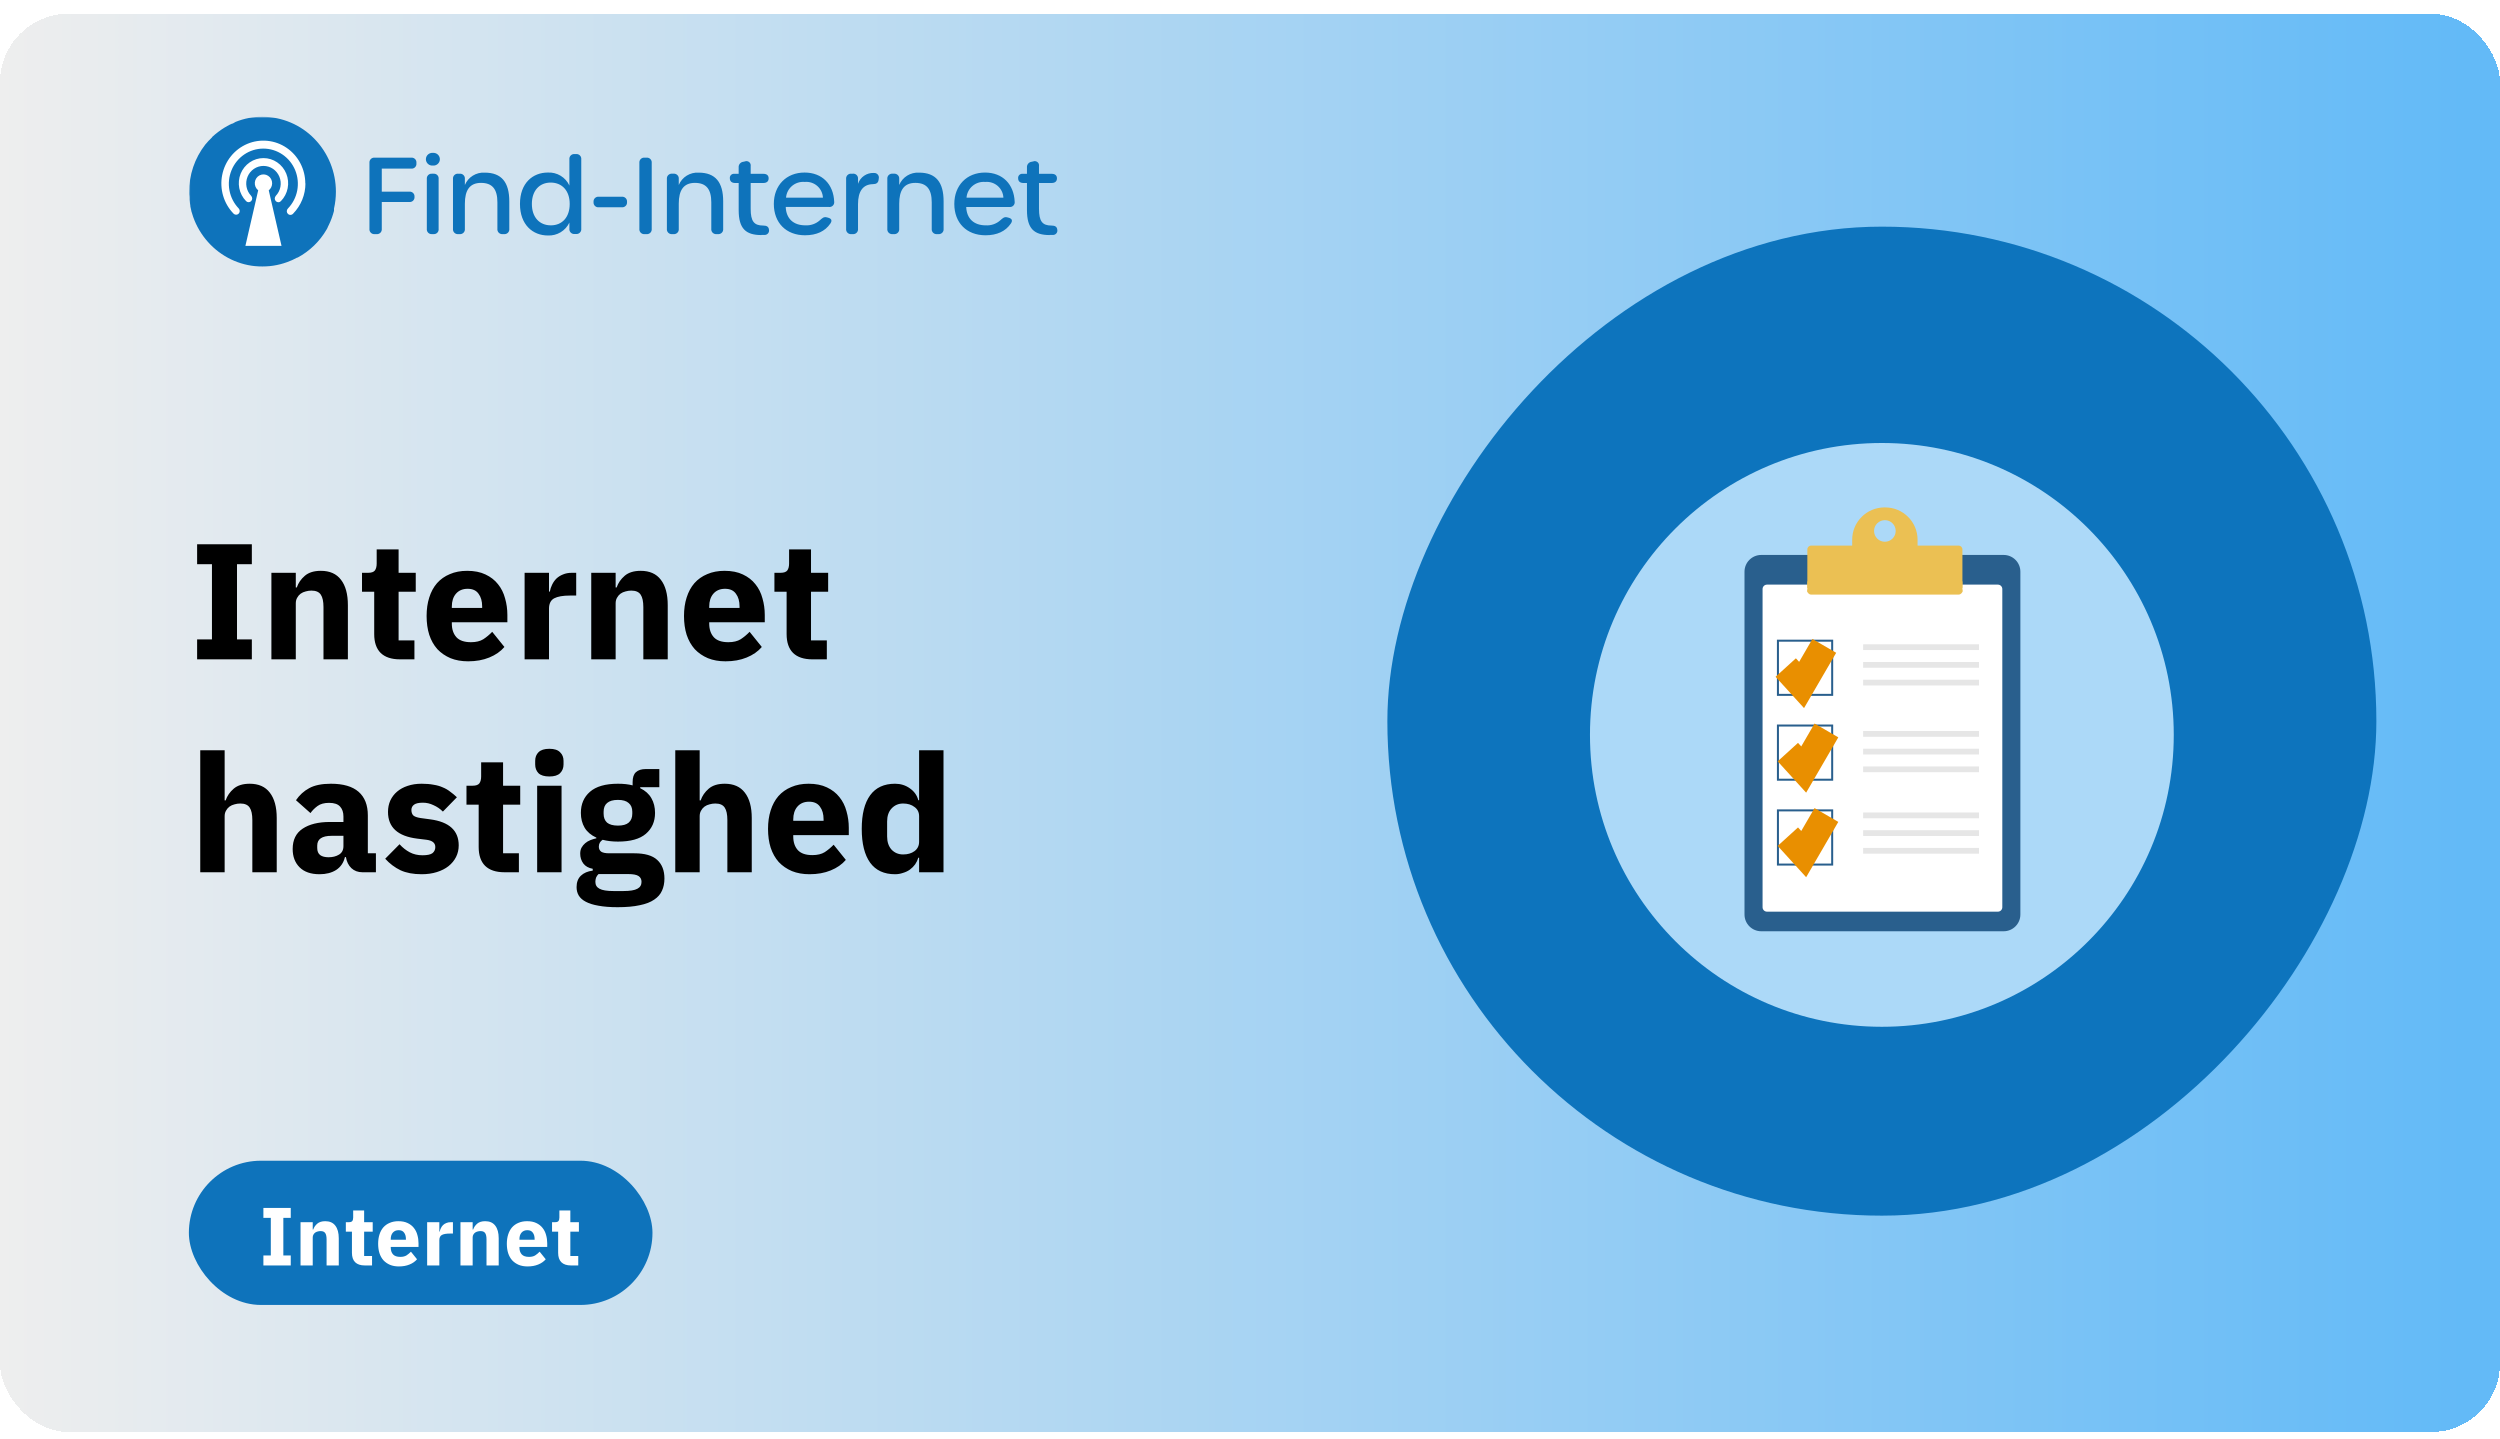 <svg width="728" height="419" viewBox="0 0 728 419" fill="none" xmlns="http://www.w3.org/2000/svg">
<g clip-path="url(#clip0_286_13253)">
<g filter="url(#filter0_d_286_13253)">
<rect width="728" height="413" rx="20" fill="url(#paint0_linear_286_13253)" shape-rendering="crispEdges"/>
<mask id="mask0_286_13253" style="mask-type:luminance" maskUnits="userSpaceOnUse" x="55" y="30" width="257" height="44">
<path d="M311.74 30H55V74H311.74V30Z" fill="white"/>
</mask>
<g mask="url(#mask0_286_13253)">
<path d="M109.131 64.174H109.626C109.835 64.197 110.047 64.173 110.245 64.104C110.443 64.034 110.623 63.922 110.772 63.774C110.921 63.626 111.034 63.447 111.103 63.25C111.173 63.053 111.197 62.843 111.174 62.635V54.825H119.158C119.364 54.849 119.573 54.826 119.769 54.759C119.966 54.692 120.145 54.583 120.293 54.438C120.441 54.294 120.555 54.118 120.627 53.925C120.698 53.731 120.725 53.524 120.705 53.318V53.288C120.722 53.084 120.692 52.88 120.619 52.689C120.546 52.499 120.432 52.326 120.284 52.185C120.136 52.044 119.958 51.937 119.763 51.872C119.568 51.808 119.361 51.787 119.158 51.812H111.174V45.106H119.711C119.921 45.129 120.132 45.106 120.331 45.037C120.53 44.968 120.71 44.855 120.859 44.708C121.008 44.56 121.122 44.381 121.192 44.183C121.262 43.986 121.286 43.776 121.263 43.568V43.447C121.286 43.239 121.262 43.029 121.192 42.831C121.123 42.634 121.009 42.455 120.861 42.307C120.712 42.16 120.532 42.047 120.334 41.977C120.135 41.908 119.924 41.884 119.715 41.907H109.131C108.922 41.884 108.711 41.908 108.513 41.977C108.314 42.047 108.134 42.159 107.986 42.307C107.837 42.455 107.724 42.634 107.654 42.831C107.584 43.028 107.56 43.238 107.583 43.445V62.635C107.56 62.843 107.584 63.053 107.654 63.25C107.723 63.447 107.837 63.626 107.985 63.774C108.134 63.922 108.314 64.034 108.512 64.104C108.711 64.173 108.922 64.197 109.131 64.174ZM126.053 44.21C126.312 44.234 126.572 44.204 126.818 44.122C127.064 44.04 127.29 43.908 127.482 43.734C127.673 43.56 127.826 43.349 127.931 43.113C128.036 42.877 128.09 42.622 128.09 42.365C128.09 42.107 128.036 41.852 127.931 41.616C127.826 41.38 127.673 41.169 127.482 40.995C127.29 40.821 127.064 40.689 126.818 40.607C126.572 40.525 126.312 40.495 126.053 40.519C125.795 40.495 125.535 40.525 125.289 40.607C125.043 40.689 124.817 40.821 124.625 40.995C124.434 41.169 124.281 41.38 124.176 41.616C124.071 41.852 124.017 42.107 124.017 42.365C124.017 42.622 124.071 42.877 124.176 43.113C124.281 43.349 124.434 43.56 124.625 43.734C124.817 43.908 125.043 44.04 125.289 44.122C125.535 44.204 125.795 44.234 126.053 44.21ZM125.81 64.172H126.212C126.419 64.194 126.629 64.169 126.825 64.099C127.021 64.029 127.198 63.916 127.344 63.768C127.49 63.62 127.6 63.441 127.666 63.245C127.733 63.049 127.753 62.84 127.727 62.635V48.119C127.753 47.914 127.733 47.705 127.667 47.508C127.6 47.312 127.49 47.133 127.344 46.985C127.198 46.837 127.02 46.724 126.824 46.654C126.628 46.584 126.418 46.559 126.211 46.581H125.808C125.602 46.562 125.393 46.588 125.198 46.659C125.003 46.73 124.827 46.843 124.681 46.991C124.536 47.138 124.426 47.316 124.358 47.511C124.291 47.707 124.269 47.914 124.292 48.119V62.635C124.268 62.84 124.291 63.047 124.358 63.242C124.425 63.438 124.535 63.615 124.68 63.763C124.825 63.911 125.001 64.024 125.196 64.095C125.391 64.166 125.599 64.193 125.806 64.174L125.81 64.172ZM141.159 46.271C139.937 46.197 138.723 46.504 137.685 47.149C136.647 47.794 135.839 48.745 135.372 49.87V48.119C135.394 47.912 135.37 47.702 135.3 47.505C135.231 47.309 135.117 47.13 134.969 46.982C134.821 46.835 134.641 46.722 134.443 46.653C134.245 46.584 134.034 46.56 133.825 46.582H133.459C133.25 46.559 133.039 46.584 132.841 46.653C132.642 46.722 132.462 46.834 132.314 46.982C132.165 47.13 132.052 47.309 131.982 47.506C131.913 47.703 131.888 47.913 131.911 48.12V62.635C131.888 62.842 131.913 63.053 131.982 63.249C132.052 63.447 132.165 63.626 132.314 63.773C132.462 63.921 132.642 64.034 132.841 64.103C133.039 64.172 133.25 64.196 133.459 64.173H133.825C134.034 64.196 134.245 64.172 134.443 64.102C134.641 64.033 134.821 63.92 134.97 63.773C135.118 63.625 135.231 63.446 135.301 63.249C135.37 63.052 135.394 62.842 135.372 62.635V55.317C135.372 51.438 136.733 49.256 140.076 49.256C143.356 49.256 144.842 51.075 144.842 54.916V62.635C144.819 62.842 144.843 63.052 144.912 63.249C144.982 63.446 145.095 63.625 145.243 63.773C145.391 63.921 145.571 64.034 145.769 64.103C145.967 64.172 146.179 64.197 146.387 64.174H146.753C146.963 64.198 147.175 64.175 147.374 64.106C147.573 64.037 147.754 63.925 147.903 63.777C148.053 63.629 148.166 63.449 148.236 63.252C148.306 63.054 148.33 62.843 148.307 62.635V54.635C148.307 49.073 146.048 46.271 141.159 46.271ZM159.553 64.574C160.853 64.633 162.14 64.307 163.253 63.638C164.366 62.969 165.254 61.987 165.805 60.817V62.601C165.782 62.809 165.806 63.019 165.876 63.216C165.946 63.413 166.059 63.592 166.208 63.739C166.356 63.887 166.536 63.999 166.734 64.069C166.933 64.138 167.144 64.162 167.353 64.139H167.719C167.928 64.162 168.139 64.138 168.337 64.069C168.535 63.999 168.716 63.887 168.864 63.739C169.013 63.592 169.126 63.413 169.196 63.216C169.265 63.019 169.289 62.809 169.266 62.601V42.399C169.289 42.192 169.265 41.981 169.196 41.785C169.126 41.587 169.013 41.408 168.864 41.261C168.716 41.113 168.535 41.001 168.337 40.931C168.139 40.862 167.928 40.838 167.719 40.861H167.353C167.144 40.838 166.933 40.862 166.734 40.931C166.536 41.001 166.356 41.113 166.208 41.261C166.059 41.408 165.946 41.587 165.876 41.785C165.806 41.981 165.782 42.192 165.805 42.399V50.029C165.262 48.843 164.372 47.848 163.251 47.173C162.131 46.498 160.831 46.175 159.523 46.245C155.132 46.245 151.415 49.321 151.415 55.38C151.415 61.469 155.159 64.574 159.553 64.574ZM160.419 61.621C157.108 61.621 154.88 59.285 154.88 55.378C154.88 51.499 157.108 49.164 160.357 49.164C163.668 49.164 165.897 51.533 165.897 55.378C165.902 59.254 163.706 61.621 160.419 61.621ZM174.387 56.362H181.04C181.249 56.385 181.46 56.361 181.658 56.292C181.856 56.222 182.036 56.11 182.185 55.962C182.334 55.814 182.447 55.635 182.517 55.438C182.586 55.241 182.61 55.031 182.587 54.824C182.61 54.616 182.586 54.406 182.517 54.209C182.447 54.012 182.334 53.833 182.185 53.685C182.036 53.538 181.856 53.425 181.658 53.356C181.46 53.287 181.249 53.263 181.04 53.285H174.388C174.179 53.263 173.968 53.287 173.769 53.356C173.571 53.425 173.391 53.538 173.242 53.685C173.094 53.833 172.981 54.012 172.911 54.209C172.841 54.406 172.817 54.616 172.84 54.824C172.817 55.031 172.841 55.242 172.91 55.439C172.98 55.636 173.093 55.815 173.242 55.963C173.39 56.111 173.571 56.223 173.769 56.293C173.967 56.362 174.179 56.386 174.388 56.363L174.387 56.362ZM187.733 64.174H188.228C188.438 64.198 188.65 64.174 188.849 64.106C189.048 64.037 189.228 63.924 189.377 63.776C189.527 63.628 189.64 63.449 189.71 63.251C189.78 63.054 189.804 62.843 189.781 62.635V43.445C189.804 43.238 189.78 43.028 189.71 42.831C189.64 42.634 189.527 42.455 189.378 42.307C189.23 42.159 189.05 42.047 188.852 41.977C188.653 41.908 188.442 41.884 188.233 41.907H187.733C187.524 41.884 187.313 41.908 187.115 41.977C186.916 42.047 186.736 42.159 186.588 42.307C186.439 42.455 186.326 42.634 186.256 42.831C186.187 43.028 186.162 43.238 186.185 43.445V62.635C186.162 62.843 186.186 63.053 186.256 63.25C186.325 63.447 186.439 63.626 186.587 63.774C186.736 63.922 186.916 64.034 187.114 64.104C187.313 64.173 187.524 64.197 187.733 64.174ZM203.446 46.271C202.224 46.197 201.01 46.504 199.972 47.149C198.934 47.794 198.126 48.745 197.658 49.87V48.119C197.681 47.912 197.657 47.702 197.588 47.505C197.518 47.308 197.405 47.129 197.256 46.981C197.107 46.833 196.927 46.721 196.729 46.651C196.531 46.582 196.32 46.558 196.111 46.581H195.745C195.536 46.558 195.325 46.582 195.126 46.651C194.928 46.721 194.748 46.833 194.599 46.981C194.451 47.129 194.338 47.308 194.268 47.505C194.198 47.702 194.174 47.912 194.197 48.119V62.635C194.174 62.842 194.198 63.053 194.268 63.249C194.338 63.447 194.451 63.626 194.599 63.773C194.748 63.921 194.928 64.034 195.126 64.103C195.325 64.172 195.536 64.196 195.745 64.173H196.111C196.32 64.196 196.531 64.172 196.729 64.103C196.927 64.034 197.107 63.921 197.256 63.773C197.405 63.626 197.518 63.447 197.588 63.249C197.657 63.053 197.681 62.842 197.658 62.635V55.317C197.658 51.438 199.02 49.256 202.363 49.256C205.643 49.256 207.129 51.075 207.129 54.916V62.635C207.106 62.842 207.13 63.053 207.2 63.249C207.269 63.447 207.383 63.626 207.531 63.773C207.68 63.921 207.86 64.034 208.058 64.103C208.256 64.172 208.468 64.196 208.677 64.173H209.043C209.251 64.196 209.463 64.172 209.661 64.103C209.859 64.034 210.039 63.921 210.188 63.773C210.336 63.626 210.45 63.447 210.519 63.249C210.589 63.053 210.613 62.842 210.59 62.635V54.635C210.594 49.073 208.335 46.271 203.446 46.271ZM221.722 64.418H222.62C222.817 64.425 223.014 64.386 223.194 64.305C223.374 64.225 223.533 64.104 223.659 63.952C223.784 63.8 223.873 63.622 223.918 63.431C223.964 63.24 223.964 63.041 223.92 62.849C223.827 61.989 223.207 61.681 222.249 61.681C219.556 61.681 218.597 60.42 218.597 56.791V49.289H222.281C223.271 49.289 223.828 48.797 223.828 47.936C223.828 47.076 223.271 46.614 222.281 46.614H218.597V44.368C218.635 44.149 218.613 43.924 218.534 43.717C218.455 43.51 218.321 43.327 218.146 43.189C217.972 43.051 217.763 42.962 217.542 42.931C217.321 42.9 217.096 42.929 216.89 43.015L216.457 43.107C216.057 43.154 215.692 43.353 215.438 43.663C215.183 43.973 215.061 44.369 215.096 44.768V46.613H213.833C213.655 46.594 213.475 46.615 213.307 46.675C213.138 46.736 212.986 46.833 212.86 46.96C212.735 47.088 212.641 47.242 212.584 47.41C212.527 47.579 212.51 47.759 212.533 47.935C212.533 48.796 213.091 49.288 214.081 49.288H215.102V57.192C215.102 62.574 217.175 64.451 221.724 64.451L221.722 64.418ZM234.434 64.51C237.746 64.51 240.252 63.372 241.8 61.097C242.387 60.236 242.165 59.651 241.087 59.374L240.721 59.282C239.855 59.066 239.421 59.558 238.741 60.143C238.168 60.657 237.499 61.052 236.771 61.305C236.043 61.559 235.271 61.665 234.501 61.619C231.066 61.619 228.931 59.68 228.807 56.267H241.369C241.579 56.296 241.793 56.275 241.993 56.208C242.194 56.141 242.376 56.028 242.526 55.879C242.676 55.73 242.789 55.549 242.857 55.35C242.925 55.15 242.945 54.938 242.917 54.729C242.7 49.654 239.42 46.244 234.283 46.244C228.991 46.244 225.339 49.965 225.339 55.379C225.337 60.883 228.926 64.514 234.434 64.514V64.51ZM228.895 53.561C228.943 52.902 229.124 52.26 229.425 51.671C229.727 51.083 230.143 50.56 230.65 50.133C231.158 49.707 231.745 49.385 232.379 49.186C233.013 48.988 233.68 48.917 234.342 48.977C234.995 48.916 235.655 48.987 236.28 49.187C236.905 49.387 237.482 49.711 237.977 50.14C238.472 50.569 238.875 51.093 239.159 51.681C239.444 52.269 239.605 52.909 239.634 53.561H228.895ZM254.431 46.364C253.425 46.326 252.434 46.615 251.608 47.187C250.782 47.758 250.165 48.582 249.852 49.533V48.059C249.871 47.855 249.843 47.649 249.771 47.457C249.699 47.265 249.585 47.092 249.436 46.95C249.287 46.808 249.108 46.701 248.912 46.637C248.716 46.574 248.508 46.555 248.304 46.582H247.938C247.729 46.559 247.518 46.584 247.32 46.653C247.121 46.722 246.941 46.834 246.793 46.982C246.644 47.13 246.531 47.309 246.461 47.506C246.392 47.703 246.367 47.913 246.39 48.12V62.635C246.367 62.842 246.392 63.053 246.461 63.249C246.531 63.447 246.644 63.626 246.793 63.773C246.941 63.921 247.121 64.034 247.32 64.103C247.518 64.172 247.729 64.196 247.938 64.173H248.304C248.513 64.196 248.724 64.172 248.922 64.103C249.121 64.034 249.301 63.921 249.449 63.773C249.598 63.626 249.711 63.447 249.781 63.249C249.85 63.053 249.875 62.842 249.852 62.635V55.471C249.852 51.78 251.244 49.689 254.153 49.627C255.174 49.627 255.762 49.264 255.861 48.275L255.891 48.032C255.945 47.822 255.946 47.601 255.895 47.39C255.845 47.179 255.743 46.983 255.6 46.82C255.456 46.656 255.275 46.529 255.072 46.45C254.868 46.371 254.648 46.343 254.431 46.367V46.364ZM267.635 46.272C266.414 46.198 265.199 46.505 264.162 47.15C263.124 47.795 262.315 48.746 261.848 49.871V48.119C261.871 47.912 261.847 47.702 261.777 47.505C261.708 47.308 261.594 47.129 261.446 46.981C261.297 46.833 261.117 46.721 260.919 46.651C260.721 46.582 260.509 46.558 260.3 46.581H259.934C259.726 46.558 259.514 46.582 259.316 46.651C259.118 46.721 258.938 46.833 258.789 46.981C258.64 47.129 258.527 47.308 258.458 47.505C258.388 47.702 258.364 47.912 258.387 48.119V62.635C258.363 62.843 258.388 63.053 258.457 63.25C258.527 63.447 258.64 63.627 258.789 63.775C258.938 63.922 259.118 64.035 259.316 64.104C259.515 64.174 259.727 64.197 259.936 64.174H260.302C260.51 64.197 260.722 64.173 260.92 64.104C261.118 64.035 261.298 63.922 261.447 63.774C261.595 63.627 261.709 63.448 261.778 63.251C261.848 63.054 261.872 62.844 261.849 62.636V55.317C261.849 51.438 263.21 49.256 266.553 49.256C269.834 49.256 271.32 51.075 271.32 54.916V62.635C271.297 62.842 271.321 63.052 271.39 63.249C271.459 63.446 271.572 63.625 271.72 63.773C271.869 63.92 272.048 64.033 272.246 64.103C272.444 64.172 272.655 64.197 272.864 64.174H273.23C273.439 64.197 273.65 64.173 273.848 64.104C274.046 64.035 274.226 63.922 274.375 63.774C274.524 63.627 274.637 63.448 274.707 63.251C274.776 63.054 274.8 62.844 274.777 62.636V54.635C274.785 49.073 272.526 46.271 267.636 46.271L267.635 46.272ZM286.99 64.514C290.301 64.514 292.807 63.376 294.355 61.1C294.943 60.24 294.721 59.654 293.643 59.378L293.277 59.286C292.411 59.07 291.977 59.562 291.296 60.146C290.724 60.66 290.054 61.055 289.326 61.309C288.598 61.562 287.827 61.669 287.057 61.623C283.621 61.623 281.487 59.683 281.362 56.271H293.924C294.134 56.299 294.348 56.279 294.549 56.212C294.75 56.144 294.932 56.032 295.082 55.883C295.231 55.734 295.345 55.553 295.412 55.353C295.48 55.154 295.501 54.941 295.472 54.733C295.255 49.657 291.976 46.248 286.838 46.248C281.546 46.248 277.895 49.969 277.895 55.383C277.891 60.883 281.482 64.514 286.99 64.514ZM281.45 53.564C281.499 52.906 281.679 52.263 281.981 51.675C282.282 51.087 282.699 50.564 283.206 50.137C283.713 49.71 284.301 49.388 284.934 49.19C285.568 48.991 286.235 48.92 286.897 48.981C287.551 48.92 288.21 48.991 288.835 49.191C289.46 49.391 290.038 49.715 290.533 50.144C291.028 50.572 291.43 51.097 291.715 51.685C291.999 52.273 292.161 52.912 292.189 53.564H281.45ZM305.678 64.422H306.576C306.773 64.428 306.97 64.39 307.15 64.309C307.33 64.228 307.489 64.107 307.615 63.956C307.74 63.804 307.829 63.626 307.875 63.435C307.92 63.243 307.92 63.044 307.876 62.853C307.783 61.992 307.164 61.684 306.205 61.684C303.512 61.684 302.553 60.424 302.553 56.795V49.289H306.237C307.227 49.289 307.784 48.797 307.784 47.936C307.784 47.076 307.227 46.614 306.237 46.614H302.553V44.368C302.591 44.149 302.57 43.924 302.49 43.717C302.411 43.51 302.277 43.327 302.103 43.189C301.928 43.051 301.719 42.962 301.498 42.931C301.277 42.9 301.052 42.929 300.846 43.015L300.413 43.107C300.013 43.154 299.648 43.353 299.394 43.663C299.14 43.973 299.017 44.369 299.052 44.768V46.613H297.783C297.605 46.594 297.425 46.615 297.257 46.675C297.088 46.736 296.936 46.833 296.811 46.96C296.685 47.088 296.591 47.242 296.534 47.41C296.478 47.579 296.46 47.759 296.483 47.935C296.483 48.796 297.041 49.288 298.031 49.288H299.052V57.192C299.052 62.574 301.125 64.451 305.674 64.451L305.678 64.422Z" fill="#0E73BB"/>
<path d="M97.815 51.839C97.816 53.489 97.631 55.134 97.262 56.743C97.27 56.777 97.27 56.812 97.262 56.846V57.395C96.898 58.806 96.395 60.178 95.761 61.492C95.661 61.734 95.543 61.968 95.41 62.193V62.278L95.109 62.824C93.114 66.278 90.192 69.112 86.67 71.009H86.536C85.604 71.53 84.629 71.97 83.622 72.324C80.981 73.293 78.171 73.722 75.359 73.585C72.547 73.447 69.793 72.746 67.26 71.524C64.709 70.292 62.429 68.569 60.553 66.455C58.654 64.321 57.19 61.841 56.245 59.151C56.043 58.588 55.859 58.007 55.709 57.442V57.358C55.587 56.948 55.508 56.537 55.425 56.11V55.941C55.325 55.36 55.241 54.796 55.191 54.231C55.206 53.66 55.173 53.088 55.091 52.522V52.01C55.031 46.973 56.688 42.065 59.79 38.083C60.385 37.368 61.022 36.688 61.699 36.049L61.866 35.807C62.334 35.38 62.82 34.969 63.339 34.576C63.426 34.492 63.521 34.418 63.623 34.355L64.477 33.74L65.381 33.159L66.218 32.681C66.268 32.642 66.324 32.614 66.385 32.596L66.602 32.474L66.907 32.303L67.342 32.116L67.576 31.994H67.743L68.597 31.499C71.073 30.493 73.725 29.984 76.4 30C79.225 30.007 82.02 30.576 84.62 31.675C87.22 32.773 89.571 34.379 91.536 36.396C95.57 40.536 97.823 46.075 97.815 51.839Z" fill="#0E73BB"/>
<path d="M79.248 49.395C79.253 48.956 79.148 48.523 78.942 48.136C78.739 47.751 78.44 47.424 78.074 47.187C77.712 46.951 77.295 46.814 76.864 46.789C76.432 46.764 76.002 46.852 75.615 47.045C75.225 47.24 74.892 47.532 74.648 47.893C74.401 48.257 74.25 48.676 74.208 49.112C74.165 49.549 74.233 49.989 74.404 50.393C74.573 50.794 74.841 51.147 75.184 51.417L71.462 67.593H81.977L78.26 51.428C78.566 51.184 78.812 50.876 78.981 50.526C79.153 50.173 79.244 49.787 79.248 49.395ZM88.943 49.395C88.947 52.685 87.662 55.847 85.36 58.212C85.267 58.321 85.152 58.409 85.023 58.472C84.896 58.534 84.756 58.569 84.614 58.576C84.472 58.582 84.33 58.559 84.198 58.508C84.064 58.457 83.942 58.379 83.84 58.279C83.736 58.178 83.653 58.058 83.596 57.925C83.54 57.791 83.511 57.646 83.511 57.501C83.511 57.355 83.54 57.211 83.596 57.076C83.653 56.943 83.736 56.822 83.84 56.721C85.238 55.27 86.181 53.445 86.553 51.47C86.93 49.486 86.724 47.435 85.959 45.565C85.202 43.712 83.913 42.121 82.254 40.99C80.615 39.871 78.674 39.271 76.686 39.271C74.698 39.271 72.757 39.871 71.118 40.99C69.459 42.123 68.172 43.715 67.417 45.569C66.652 47.44 66.446 49.491 66.823 51.475C67.195 53.45 68.137 55.275 69.535 56.726C69.718 56.933 69.816 57.2 69.81 57.476C69.804 57.751 69.693 58.014 69.501 58.212C69.312 58.407 69.052 58.52 68.78 58.527C68.507 58.533 68.243 58.432 68.045 58.246C66.616 56.786 65.567 55.001 64.988 53.047C64.403 51.08 64.303 49.001 64.696 46.986C65.085 44.984 65.957 43.105 67.237 41.51C68.502 39.931 70.142 38.69 72.01 37.898C73.864 37.114 75.887 36.81 77.891 37.011C79.896 37.214 81.816 37.916 83.474 39.053C85.154 40.203 86.524 41.746 87.463 43.546C88.411 45.364 88.905 47.382 88.903 49.429L88.943 49.395ZM80.303 53.032C81.001 52.306 81.471 51.395 81.656 50.408C81.842 49.417 81.738 48.393 81.355 47.459C80.976 46.533 80.332 45.738 79.503 45.173C78.685 44.614 77.715 44.315 76.722 44.315C75.729 44.315 74.759 44.614 73.941 45.173C73.112 45.739 72.468 46.533 72.09 47.459C71.707 48.393 71.603 49.417 71.789 50.408C71.973 51.395 72.442 52.307 73.139 53.034C73.333 53.24 73.441 53.512 73.441 53.794C73.441 54.077 73.333 54.349 73.139 54.555C73.044 54.658 72.928 54.741 72.799 54.798C72.671 54.853 72.534 54.881 72.395 54.881C72.255 54.881 72.118 54.853 71.99 54.798C71.861 54.741 71.746 54.658 71.65 54.555C70.638 53.52 69.953 52.214 69.679 50.797C69.401 49.378 69.54 47.908 70.082 46.566C70.618 45.234 71.538 44.088 72.727 43.274C73.901 42.468 75.293 42.037 76.719 42.037C78.146 42.037 79.538 42.468 80.712 43.274C81.903 44.087 82.825 45.233 83.363 46.566C83.908 47.911 84.049 49.385 83.769 50.808C83.496 52.225 82.81 53.531 81.799 54.566C81.703 54.669 81.587 54.752 81.458 54.809C81.331 54.864 81.193 54.892 81.054 54.892C80.915 54.892 80.777 54.864 80.65 54.809C80.521 54.752 80.405 54.669 80.309 54.566C80.116 54.36 80.008 54.088 80.008 53.805C80.008 53.523 80.116 53.251 80.309 53.045L80.303 53.032Z" fill="white"/>
</g>
<path d="M57.4 188V182.192H61.72V160.304H57.4V154.496H73.336V160.304H69.016V182.192H73.336V188H57.4ZM79.031 188V162.8H86.135V167.072H86.423C86.871 165.76 87.655 164.624 88.775 163.664C89.895 162.704 91.447 162.224 93.431 162.224C96.023 162.224 97.975 163.088 99.287 164.816C100.631 166.544 101.303 169.008 101.303 172.208V188H94.199V172.784C94.199 171.152 93.943 169.952 93.431 169.184C92.919 168.384 92.007 167.984 90.695 167.984C90.119 167.984 89.559 168.064 89.015 168.224C88.471 168.352 87.975 168.576 87.527 168.896C87.111 169.216 86.775 169.616 86.519 170.096C86.263 170.544 86.135 171.072 86.135 171.68V188H79.031ZM116.457 188C113.993 188 112.121 187.376 110.841 186.128C109.593 184.88 108.969 183.056 108.969 180.656V168.32H105.417V162.8H107.193C108.153 162.8 108.809 162.576 109.161 162.128C109.513 161.648 109.689 160.976 109.689 160.112V155.984H116.073V162.8H121.065V168.32H116.073V182.48H120.681V188H116.457ZM136.324 188.576C134.404 188.576 132.692 188.272 131.188 187.664C129.684 187.024 128.404 186.144 127.348 185.024C126.324 183.872 125.54 182.48 124.996 180.848C124.484 179.216 124.228 177.392 124.228 175.376C124.228 173.392 124.484 171.6 124.996 170C125.508 168.368 126.26 166.976 127.252 165.824C128.276 164.672 129.524 163.792 130.996 163.184C132.468 162.544 134.148 162.224 136.036 162.224C138.116 162.224 139.892 162.576 141.364 163.28C142.868 163.984 144.084 164.928 145.012 166.112C145.972 167.296 146.66 168.672 147.076 170.24C147.524 171.776 147.748 173.392 147.748 175.088V177.2H131.572V177.584C131.572 179.248 132.02 180.576 132.916 181.568C133.812 182.528 135.22 183.008 137.14 183.008C138.612 183.008 139.812 182.72 140.74 182.144C141.668 181.536 142.532 180.816 143.332 179.984L146.884 184.4C145.764 185.712 144.292 186.736 142.468 187.472C140.676 188.208 138.628 188.576 136.324 188.576ZM136.18 167.456C134.74 167.456 133.604 167.936 132.772 168.896C131.972 169.824 131.572 171.072 131.572 172.64V173.024H140.404V172.592C140.404 171.056 140.052 169.824 139.348 168.896C138.676 167.936 137.62 167.456 136.18 167.456ZM152.765 188V162.8H159.869V168.272H160.109C160.237 167.568 160.461 166.896 160.781 166.256C161.101 165.584 161.517 164.992 162.029 164.48C162.573 163.968 163.213 163.568 163.949 163.28C164.685 162.96 165.549 162.8 166.541 162.8H167.789V169.424H166.013C163.933 169.424 162.381 169.696 161.357 170.24C160.365 170.784 159.869 171.792 159.869 173.264V188H152.765ZM172.171 188V162.8H179.275V167.072H179.563C180.011 165.76 180.795 164.624 181.915 163.664C183.035 162.704 184.587 162.224 186.571 162.224C189.163 162.224 191.115 163.088 192.427 164.816C193.771 166.544 194.443 169.008 194.443 172.208V188H187.339V172.784C187.339 171.152 187.083 169.952 186.571 169.184C186.059 168.384 185.147 167.984 183.835 167.984C183.259 167.984 182.699 168.064 182.155 168.224C181.611 168.352 181.115 168.576 180.667 168.896C180.251 169.216 179.915 169.616 179.659 170.096C179.403 170.544 179.275 171.072 179.275 171.68V188H172.171ZM211.277 188.576C209.357 188.576 207.645 188.272 206.141 187.664C204.637 187.024 203.357 186.144 202.301 185.024C201.277 183.872 200.493 182.48 199.949 180.848C199.437 179.216 199.181 177.392 199.181 175.376C199.181 173.392 199.437 171.6 199.949 170C200.461 168.368 201.213 166.976 202.205 165.824C203.229 164.672 204.477 163.792 205.949 163.184C207.421 162.544 209.101 162.224 210.989 162.224C213.069 162.224 214.845 162.576 216.317 163.28C217.821 163.984 219.037 164.928 219.965 166.112C220.925 167.296 221.613 168.672 222.029 170.24C222.477 171.776 222.701 173.392 222.701 175.088V177.2H206.525V177.584C206.525 179.248 206.973 180.576 207.869 181.568C208.765 182.528 210.173 183.008 212.093 183.008C213.565 183.008 214.765 182.72 215.693 182.144C216.621 181.536 217.485 180.816 218.285 179.984L221.837 184.4C220.717 185.712 219.245 186.736 217.421 187.472C215.629 188.208 213.581 188.576 211.277 188.576ZM211.133 167.456C209.693 167.456 208.557 167.936 207.725 168.896C206.925 169.824 206.525 171.072 206.525 172.64V173.024H215.357V172.592C215.357 171.056 215.005 169.824 214.301 168.896C213.629 167.936 212.573 167.456 211.133 167.456ZM236.55 188C234.086 188 232.214 187.376 230.934 186.128C229.686 184.88 229.062 183.056 229.062 180.656V168.32H225.51V162.8H227.286C228.246 162.8 228.902 162.576 229.254 162.128C229.606 161.648 229.782 160.976 229.782 160.112V155.984H236.166V162.8H241.158V168.32H236.166V182.48H240.774V188H236.55ZM58.312 214.48H65.416V229.072H65.704C66.152 227.76 66.936 226.624 68.056 225.664C69.176 224.704 70.728 224.224 72.712 224.224C75.304 224.224 77.256 225.088 78.568 226.816C79.912 228.544 80.584 231.008 80.584 234.208V250H73.48V234.784C73.48 233.152 73.224 231.952 72.712 231.184C72.2 230.384 71.288 229.984 69.976 229.984C69.4 229.984 68.84 230.064 68.296 230.224C67.752 230.352 67.256 230.576 66.808 230.896C66.392 231.216 66.056 231.616 65.8 232.096C65.544 232.544 65.416 233.072 65.416 233.68V250H58.312V214.48ZM105.53 250C104.25 250 103.178 249.6 102.314 248.8C101.482 248 100.954 246.928 100.73 245.584H100.442C100.058 247.216 99.21 248.464 97.898 249.328C96.586 250.16 94.97 250.576 93.05 250.576C90.522 250.576 88.586 249.904 87.242 248.56C85.898 247.216 85.226 245.44 85.226 243.232C85.226 240.576 86.186 238.608 88.106 237.328C90.058 236.016 92.698 235.36 96.026 235.36H100.01V233.776C100.01 232.56 99.69 231.6 99.05 230.896C98.41 230.16 97.338 229.792 95.834 229.792C94.426 229.792 93.306 230.096 92.474 230.704C91.642 231.312 90.954 232 90.41 232.768L86.186 229.024C87.21 227.52 88.49 226.352 90.026 225.52C91.594 224.656 93.706 224.224 96.362 224.224C99.946 224.224 102.634 225.008 104.426 226.576C106.218 228.144 107.114 230.432 107.114 233.44V244.48H109.466V250H105.53ZM95.69 245.632C96.874 245.632 97.882 245.376 98.714 244.864C99.578 244.352 100.01 243.52 100.01 242.368V239.392H96.554C93.77 239.392 92.378 240.336 92.378 242.224V242.944C92.378 243.872 92.666 244.56 93.242 245.008C93.818 245.424 94.634 245.632 95.69 245.632ZM122.778 250.576C120.346 250.576 118.298 250.192 116.634 249.424C114.97 248.624 113.482 247.504 112.17 246.064L116.346 241.84C117.242 242.832 118.234 243.616 119.322 244.192C120.41 244.768 121.642 245.056 123.018 245.056C124.426 245.056 125.402 244.848 125.946 244.432C126.49 243.984 126.762 243.392 126.762 242.656C126.762 241.472 125.914 240.768 124.218 240.544L121.482 240.208C115.818 239.504 112.986 236.912 112.986 232.432C112.986 231.216 113.21 230.112 113.658 229.12C114.138 228.096 114.794 227.232 115.626 226.528C116.49 225.792 117.514 225.232 118.698 224.848C119.914 224.432 121.274 224.224 122.778 224.224C124.09 224.224 125.242 224.32 126.234 224.512C127.258 224.672 128.154 224.928 128.922 225.28C129.722 225.6 130.442 226.016 131.082 226.528C131.754 227.008 132.41 227.552 133.05 228.16L128.97 232.336C128.17 231.536 127.258 230.912 126.234 230.464C125.242 229.984 124.218 229.744 123.162 229.744C121.946 229.744 121.082 229.936 120.57 230.32C120.058 230.704 119.802 231.216 119.802 231.856C119.802 232.528 119.978 233.056 120.33 233.44C120.714 233.792 121.418 234.048 122.442 234.208L125.274 234.592C130.81 235.328 133.578 237.856 133.578 242.176C133.578 243.392 133.322 244.512 132.81 245.536C132.298 246.56 131.562 247.456 130.602 248.224C129.674 248.96 128.538 249.536 127.194 249.952C125.882 250.368 124.41 250.576 122.778 250.576ZM146.878 250C144.414 250 142.542 249.376 141.262 248.128C140.014 246.88 139.39 245.056 139.39 242.656V230.32H135.838V224.8H137.614C138.574 224.8 139.23 224.576 139.582 224.128C139.934 223.648 140.11 222.976 140.11 222.112V217.984H146.494V224.8H151.486V230.32H146.494V244.48H151.102V250H146.878ZM159.973 222.112C158.533 222.112 157.477 221.792 156.805 221.152C156.165 220.48 155.845 219.632 155.845 218.608V217.552C155.845 216.528 156.165 215.696 156.805 215.056C157.477 214.384 158.533 214.048 159.973 214.048C161.413 214.048 162.453 214.384 163.093 215.056C163.765 215.696 164.101 216.528 164.101 217.552V218.608C164.101 219.632 163.765 220.48 163.093 221.152C162.453 221.792 161.413 222.112 159.973 222.112ZM156.421 224.8H163.525V250H156.421V224.8ZM193.484 251.824C193.484 253.168 193.244 254.352 192.764 255.376C192.316 256.4 191.564 257.264 190.508 257.968C189.452 258.704 188.044 259.248 186.284 259.6C184.556 259.984 182.412 260.176 179.852 260.176C177.676 260.176 175.82 260.032 174.284 259.744C172.78 259.488 171.548 259.104 170.588 258.592C169.66 258.112 168.972 257.504 168.524 256.768C168.108 256.064 167.9 255.248 167.9 254.32C167.9 252.912 168.316 251.808 169.148 251.008C169.98 250.208 171.132 249.712 172.604 249.52V248.992C171.388 248.768 170.476 248.256 169.868 247.456C169.26 246.624 168.956 245.664 168.956 244.576C168.956 243.904 169.084 243.328 169.34 242.848C169.628 242.336 169.98 241.904 170.396 241.552C170.844 241.168 171.356 240.864 171.932 240.64C172.508 240.416 173.084 240.24 173.66 240.112V239.92C172.124 239.216 170.988 238.256 170.252 237.04C169.516 235.792 169.148 234.352 169.148 232.72C169.148 230.16 170.028 228.112 171.788 226.576C173.58 225.008 176.3 224.224 179.948 224.224C181.612 224.224 183.036 224.384 184.22 224.704V223.744C184.22 222.4 184.54 221.44 185.18 220.864C185.852 220.256 186.796 219.952 188.012 219.952H191.996V225.232H186.428V225.52C187.9 226.224 188.988 227.2 189.692 228.448C190.396 229.664 190.748 231.088 190.748 232.72C190.748 235.248 189.852 237.28 188.06 238.816C186.3 240.32 183.596 241.072 179.948 241.072C178.316 241.072 176.828 240.896 175.484 240.544C174.748 241.024 174.38 241.696 174.38 242.56C174.38 243.168 174.604 243.648 175.052 244C175.532 244.32 176.316 244.48 177.404 244.48H184.7C187.772 244.48 189.996 245.12 191.372 246.4C192.78 247.68 193.484 249.488 193.484 251.824ZM186.812 252.784C186.812 252.048 186.524 251.488 185.948 251.104C185.372 250.72 184.364 250.528 182.924 250.528H174.284C173.964 250.848 173.724 251.2 173.564 251.584C173.436 252 173.372 252.4 173.372 252.784C173.372 253.712 173.772 254.384 174.572 254.8C175.372 255.248 176.732 255.472 178.652 255.472H181.532C183.452 255.472 184.812 255.248 185.612 254.8C186.412 254.384 186.812 253.712 186.812 252.784ZM179.948 236.416C181.356 236.416 182.396 236.128 183.068 235.552C183.772 234.944 184.124 234.08 184.124 232.96V232.384C184.124 231.264 183.772 230.416 183.068 229.84C182.396 229.232 181.356 228.928 179.948 228.928C178.54 228.928 177.484 229.232 176.78 229.84C176.108 230.416 175.772 231.264 175.772 232.384V232.96C175.772 234.08 176.108 234.944 176.78 235.552C177.484 236.128 178.54 236.416 179.948 236.416ZM196.64 214.48H203.744V229.072H204.032C204.48 227.76 205.264 226.624 206.384 225.664C207.504 224.704 209.056 224.224 211.04 224.224C213.632 224.224 215.584 225.088 216.896 226.816C218.24 228.544 218.912 231.008 218.912 234.208V250H211.808V234.784C211.808 233.152 211.552 231.952 211.04 231.184C210.528 230.384 209.616 229.984 208.304 229.984C207.728 229.984 207.168 230.064 206.624 230.224C206.08 230.352 205.584 230.576 205.136 230.896C204.72 231.216 204.384 231.616 204.128 232.096C203.872 232.544 203.744 233.072 203.744 233.68V250H196.64V214.48ZM235.746 250.576C233.826 250.576 232.114 250.272 230.61 249.664C229.106 249.024 227.826 248.144 226.77 247.024C225.746 245.872 224.962 244.48 224.418 242.848C223.906 241.216 223.65 239.392 223.65 237.376C223.65 235.392 223.906 233.6 224.418 232C224.93 230.368 225.682 228.976 226.674 227.824C227.698 226.672 228.946 225.792 230.418 225.184C231.89 224.544 233.57 224.224 235.458 224.224C237.538 224.224 239.314 224.576 240.786 225.28C242.29 225.984 243.506 226.928 244.434 228.112C245.394 229.296 246.082 230.672 246.498 232.24C246.946 233.776 247.17 235.392 247.17 237.088V239.2H230.994V239.584C230.994 241.248 231.442 242.576 232.338 243.568C233.234 244.528 234.642 245.008 236.562 245.008C238.034 245.008 239.234 244.72 240.162 244.144C241.09 243.536 241.954 242.816 242.754 241.984L246.306 246.4C245.186 247.712 243.714 248.736 241.89 249.472C240.098 250.208 238.05 250.576 235.746 250.576ZM235.602 229.456C234.162 229.456 233.026 229.936 232.194 230.896C231.394 231.824 230.994 233.072 230.994 234.64V235.024H239.826V234.592C239.826 233.056 239.474 231.824 238.77 230.896C238.098 229.936 237.042 229.456 235.602 229.456ZM267.643 245.776H267.403C267.211 246.448 266.907 247.088 266.491 247.696C266.075 248.272 265.563 248.784 264.955 249.232C264.379 249.648 263.707 249.968 262.939 250.192C262.203 250.448 261.435 250.576 260.635 250.576C257.435 250.576 255.019 249.456 253.387 247.216C251.755 244.944 250.939 241.664 250.939 237.376C250.939 233.088 251.755 229.824 253.387 227.584C255.019 225.344 257.435 224.224 260.635 224.224C262.267 224.224 263.707 224.672 264.955 225.568C266.235 226.464 267.051 227.616 267.403 229.024H267.643V214.48H274.747V250H267.643V245.776ZM262.987 244.816C264.331 244.816 265.435 244.496 266.299 243.856C267.195 243.184 267.643 242.272 267.643 241.12V233.68C267.643 232.528 267.195 231.632 266.299 230.992C265.435 230.32 264.331 229.984 262.987 229.984C261.643 229.984 260.523 230.464 259.627 231.424C258.763 232.352 258.331 233.616 258.331 235.216V239.584C258.331 241.184 258.763 242.464 259.627 243.424C260.523 244.352 261.643 244.816 262.987 244.816Z" fill="black"/>
<rect x="55" y="334" width="135" height="42" rx="21" fill="#0E73BB"/>
<path d="M76.7 364.5V361.596H78.86V350.652H76.7V347.748H84.668V350.652H82.508V361.596H84.668V364.5H76.7ZM87.515 364.5V351.9H91.067V354.036H91.211C91.435 353.38 91.827 352.812 92.387 352.332C92.947 351.852 93.723 351.612 94.715 351.612C96.011 351.612 96.987 352.044 97.643 352.908C98.315 353.772 98.651 355.004 98.651 356.604V364.5H95.099V356.892C95.099 356.076 94.971 355.476 94.715 355.092C94.459 354.692 94.003 354.492 93.347 354.492C93.059 354.492 92.779 354.532 92.507 354.612C92.235 354.676 91.987 354.788 91.763 354.948C91.555 355.108 91.387 355.308 91.259 355.548C91.131 355.772 91.067 356.036 91.067 356.34V364.5H87.515ZM106.228 364.5C104.996 364.5 104.06 364.188 103.42 363.564C102.796 362.94 102.484 362.028 102.484 360.828V354.66H100.708V351.9H101.596C102.076 351.9 102.404 351.788 102.58 351.564C102.756 351.324 102.844 350.988 102.844 350.556V348.492H106.036V351.9H108.532V354.66H106.036V361.74H108.34V364.5H106.228ZM116.162 364.788C115.202 364.788 114.346 364.636 113.594 364.332C112.842 364.012 112.202 363.572 111.674 363.012C111.162 362.436 110.77 361.74 110.498 360.924C110.242 360.108 110.114 359.196 110.114 358.188C110.114 357.196 110.242 356.3 110.498 355.5C110.754 354.684 111.13 353.988 111.626 353.412C112.138 352.836 112.762 352.396 113.498 352.092C114.234 351.772 115.074 351.612 116.018 351.612C117.058 351.612 117.946 351.788 118.682 352.14C119.434 352.492 120.042 352.964 120.506 353.556C120.986 354.148 121.33 354.836 121.538 355.62C121.762 356.388 121.874 357.196 121.874 358.044V359.1H113.786V359.292C113.786 360.124 114.01 360.788 114.458 361.284C114.906 361.764 115.61 362.004 116.57 362.004C117.306 362.004 117.906 361.86 118.37 361.572C118.834 361.268 119.266 360.908 119.666 360.492L121.442 362.7C120.882 363.356 120.146 363.868 119.234 364.236C118.338 364.604 117.314 364.788 116.162 364.788ZM116.09 354.228C115.37 354.228 114.802 354.468 114.386 354.948C113.986 355.412 113.786 356.036 113.786 356.82V357.012H118.202V356.796C118.202 356.028 118.026 355.412 117.674 354.948C117.338 354.468 116.81 354.228 116.09 354.228ZM124.383 364.5V351.9H127.935V354.636H128.055C128.119 354.284 128.231 353.948 128.391 353.628C128.551 353.292 128.759 352.996 129.015 352.74C129.287 352.484 129.607 352.284 129.975 352.14C130.343 351.98 130.775 351.9 131.271 351.9H131.895V355.212H131.007C129.967 355.212 129.191 355.348 128.679 355.62C128.183 355.892 127.935 356.396 127.935 357.132V364.5H124.383ZM134.086 364.5V351.9H137.638V354.036H137.782C138.006 353.38 138.398 352.812 138.958 352.332C139.518 351.852 140.294 351.612 141.286 351.612C142.582 351.612 143.558 352.044 144.214 352.908C144.886 353.772 145.222 355.004 145.222 356.604V364.5H141.67V356.892C141.67 356.076 141.542 355.476 141.286 355.092C141.03 354.692 140.574 354.492 139.918 354.492C139.63 354.492 139.35 354.532 139.078 354.612C138.806 354.676 138.558 354.788 138.334 354.948C138.126 355.108 137.958 355.308 137.83 355.548C137.702 355.772 137.638 356.036 137.638 356.34V364.5H134.086ZM153.639 364.788C152.679 364.788 151.823 364.636 151.071 364.332C150.319 364.012 149.679 363.572 149.151 363.012C148.639 362.436 148.247 361.74 147.975 360.924C147.719 360.108 147.591 359.196 147.591 358.188C147.591 357.196 147.719 356.3 147.975 355.5C148.231 354.684 148.607 353.988 149.103 353.412C149.615 352.836 150.239 352.396 150.975 352.092C151.711 351.772 152.551 351.612 153.495 351.612C154.535 351.612 155.423 351.788 156.159 352.14C156.911 352.492 157.519 352.964 157.983 353.556C158.463 354.148 158.807 354.836 159.015 355.62C159.239 356.388 159.351 357.196 159.351 358.044V359.1H151.263V359.292C151.263 360.124 151.487 360.788 151.935 361.284C152.383 361.764 153.087 362.004 154.047 362.004C154.783 362.004 155.383 361.86 155.847 361.572C156.311 361.268 156.743 360.908 157.143 360.492L158.919 362.7C158.359 363.356 157.623 363.868 156.711 364.236C155.815 364.604 154.791 364.788 153.639 364.788ZM153.567 354.228C152.847 354.228 152.279 354.468 151.863 354.948C151.463 355.412 151.263 356.036 151.263 356.82V357.012H155.679V356.796C155.679 356.028 155.503 355.412 155.151 354.948C154.815 354.468 154.287 354.228 153.567 354.228ZM166.275 364.5C165.043 364.5 164.107 364.188 163.467 363.564C162.843 362.94 162.531 362.028 162.531 360.828V354.66H160.755V351.9H161.643C162.123 351.9 162.451 351.788 162.627 351.564C162.803 351.324 162.891 350.988 162.891 350.556V348.492H166.083V351.9H168.579V354.66H166.083V361.74H168.387V364.5H166.275Z" fill="white"/>
<rect width="288" height="288" rx="144" transform="matrix(-1 0 0 1 692 62)" fill="#0D74BD"/>
<g filter="url(#filter1_d_286_13253)">
<circle cx="548" cy="206" r="85" fill="#ACD9F8"/>
</g>
<path d="M583.455 157.6H512.878C510.184 157.6 508 159.781 508 162.472V262.312C508 265.002 510.184 267.184 512.878 267.184H583.455C586.149 267.184 588.333 265.002 588.333 262.312V162.472C588.333 159.781 586.149 157.6 583.455 157.6Z" fill="#295F8D"/>
<path d="M581.789 166.244H514.544C513.836 166.244 513.261 166.818 513.261 167.526V260.194C513.261 260.901 513.836 261.475 514.544 261.475H581.789C582.498 261.475 583.072 260.901 583.072 260.194V167.526C583.072 166.818 582.498 166.244 581.789 166.244Z" fill="white"/>
<path d="M533.824 198.637H517.44V182.273H533.824V198.637ZM518.029 198.051H533.238V182.862H518.029V198.051Z" fill="#295F8D"/>
<path d="M533.824 223.345H517.44V206.981H533.824V223.345ZM518.029 222.759H533.238V207.569H518.029V222.759Z" fill="#295F8D"/>
<path d="M533.824 248.055H517.44V231.691H533.824V248.055ZM518.029 247.469H533.238V232.279H518.029V247.469Z" fill="#295F8D"/>
<path d="M576.289 183.618H542.542V185.296H576.289V183.618Z" fill="#E6E6E6"/>
<path d="M576.289 188.777H542.542V190.455H576.289V188.777Z" fill="#E6E6E6"/>
<path d="M576.289 193.934H542.542V195.612H576.289V193.934Z" fill="#E6E6E6"/>
<path d="M576.289 208.872H542.542V210.549H576.289V208.872Z" fill="#E6E6E6"/>
<path d="M576.289 214.03H542.542V215.708H576.289V214.03Z" fill="#E6E6E6"/>
<path d="M576.289 219.188H542.542V220.865H576.289V219.188Z" fill="#E6E6E6"/>
<path d="M576.289 232.6H542.542V234.278H576.289V232.6Z" fill="#E6E6E6"/>
<path d="M576.289 237.759H542.542V239.437H576.289V237.759Z" fill="#E6E6E6"/>
<path d="M576.289 242.916H542.542V244.594H576.289V242.916Z" fill="#E6E6E6"/>
<path d="M570.338 154.878H558.398V153.175C558.398 147.975 554.178 143.76 548.971 143.76H548.782C543.576 143.76 539.355 147.975 539.355 153.175V154.878H527.415C526.799 154.878 526.297 155.377 526.297 155.995V168.027C526.297 168.645 526.797 169.144 527.415 169.144H570.338C570.954 169.144 571.456 168.645 571.456 168.027V155.995C571.456 155.379 570.957 154.878 570.338 154.878ZM548.876 153.759C547.136 153.759 545.726 152.35 545.726 150.613C545.726 148.875 547.136 147.467 548.876 147.467C550.615 147.467 552.025 148.875 552.025 150.613C552.025 152.35 550.615 153.759 548.876 153.759Z" fill="#EBC053"/>
<path d="M571.459 165.301H526.299V167.189H571.459V165.301Z" fill="#EBC053"/>
<path d="M571.251 168.512H526.548C526.411 168.512 526.297 168.4 526.297 168.261V167.68H571.456V168.304C571.456 168.418 571.363 168.51 571.251 168.51V168.512Z" fill="#EBC053"/>
<path d="M520.004 190.39L524.621 195.468L531.238 184.08" stroke="#E98F00" stroke-width="8"/>
<path d="M520.62 215.013L525.236 220.092L531.854 208.704" stroke="#E98F00" stroke-width="8"/>
<path d="M520.62 239.637L525.236 244.715L531.854 233.327" stroke="#E98F00" stroke-width="8"/>
</g>
</g>
<defs>
<filter id="filter0_d_286_13253" x="-10" y="-6" width="748" height="433" filterUnits="userSpaceOnUse" color-interpolation-filters="sRGB">
<feFlood flood-opacity="0" result="BackgroundImageFix"/>
<feColorMatrix in="SourceAlpha" type="matrix" values="0 0 0 0 0 0 0 0 0 0 0 0 0 0 0 0 0 0 127 0" result="hardAlpha"/>
<feOffset dy="4"/>
<feGaussianBlur stdDeviation="5"/>
<feComposite in2="hardAlpha" operator="out"/>
<feColorMatrix type="matrix" values="0 0 0 0 0 0 0 0 0 0 0 0 0 0 0 0 0 0 0.25 0"/>
<feBlend mode="normal" in2="BackgroundImageFix" result="effect1_dropShadow_286_13253"/>
<feBlend mode="normal" in="SourceGraphic" in2="effect1_dropShadow_286_13253" result="shape"/>
</filter>
<filter id="filter1_d_286_13253" x="459" y="121" width="178" height="178" filterUnits="userSpaceOnUse" color-interpolation-filters="sRGB">
<feFlood flood-opacity="0" result="BackgroundImageFix"/>
<feColorMatrix in="SourceAlpha" type="matrix" values="0 0 0 0 0 0 0 0 0 0 0 0 0 0 0 0 0 0 127 0" result="hardAlpha"/>
<feOffset dy="4"/>
<feGaussianBlur stdDeviation="2"/>
<feComposite in2="hardAlpha" operator="out"/>
<feColorMatrix type="matrix" values="0 0 0 0 0 0 0 0 0 0 0 0 0 0 0 0 0 0 0.25 0"/>
<feBlend mode="normal" in2="BackgroundImageFix" result="effect1_dropShadow_286_13253"/>
<feBlend mode="normal" in="SourceGraphic" in2="effect1_dropShadow_286_13253" result="shape"/>
</filter>
<linearGradient id="paint0_linear_286_13253" x1="728" y1="206.5" x2="-9.25386e-06" y2="206.5" gradientUnits="userSpaceOnUse">
<stop offset="0.014" stop-color="#63BAF7"/>
<stop offset="1" stop-color="#EEEEEE"/>
</linearGradient>
<clipPath id="clip0_286_13253">
<rect width="728" height="419" fill="white"/>
</clipPath>
</defs>
</svg>
